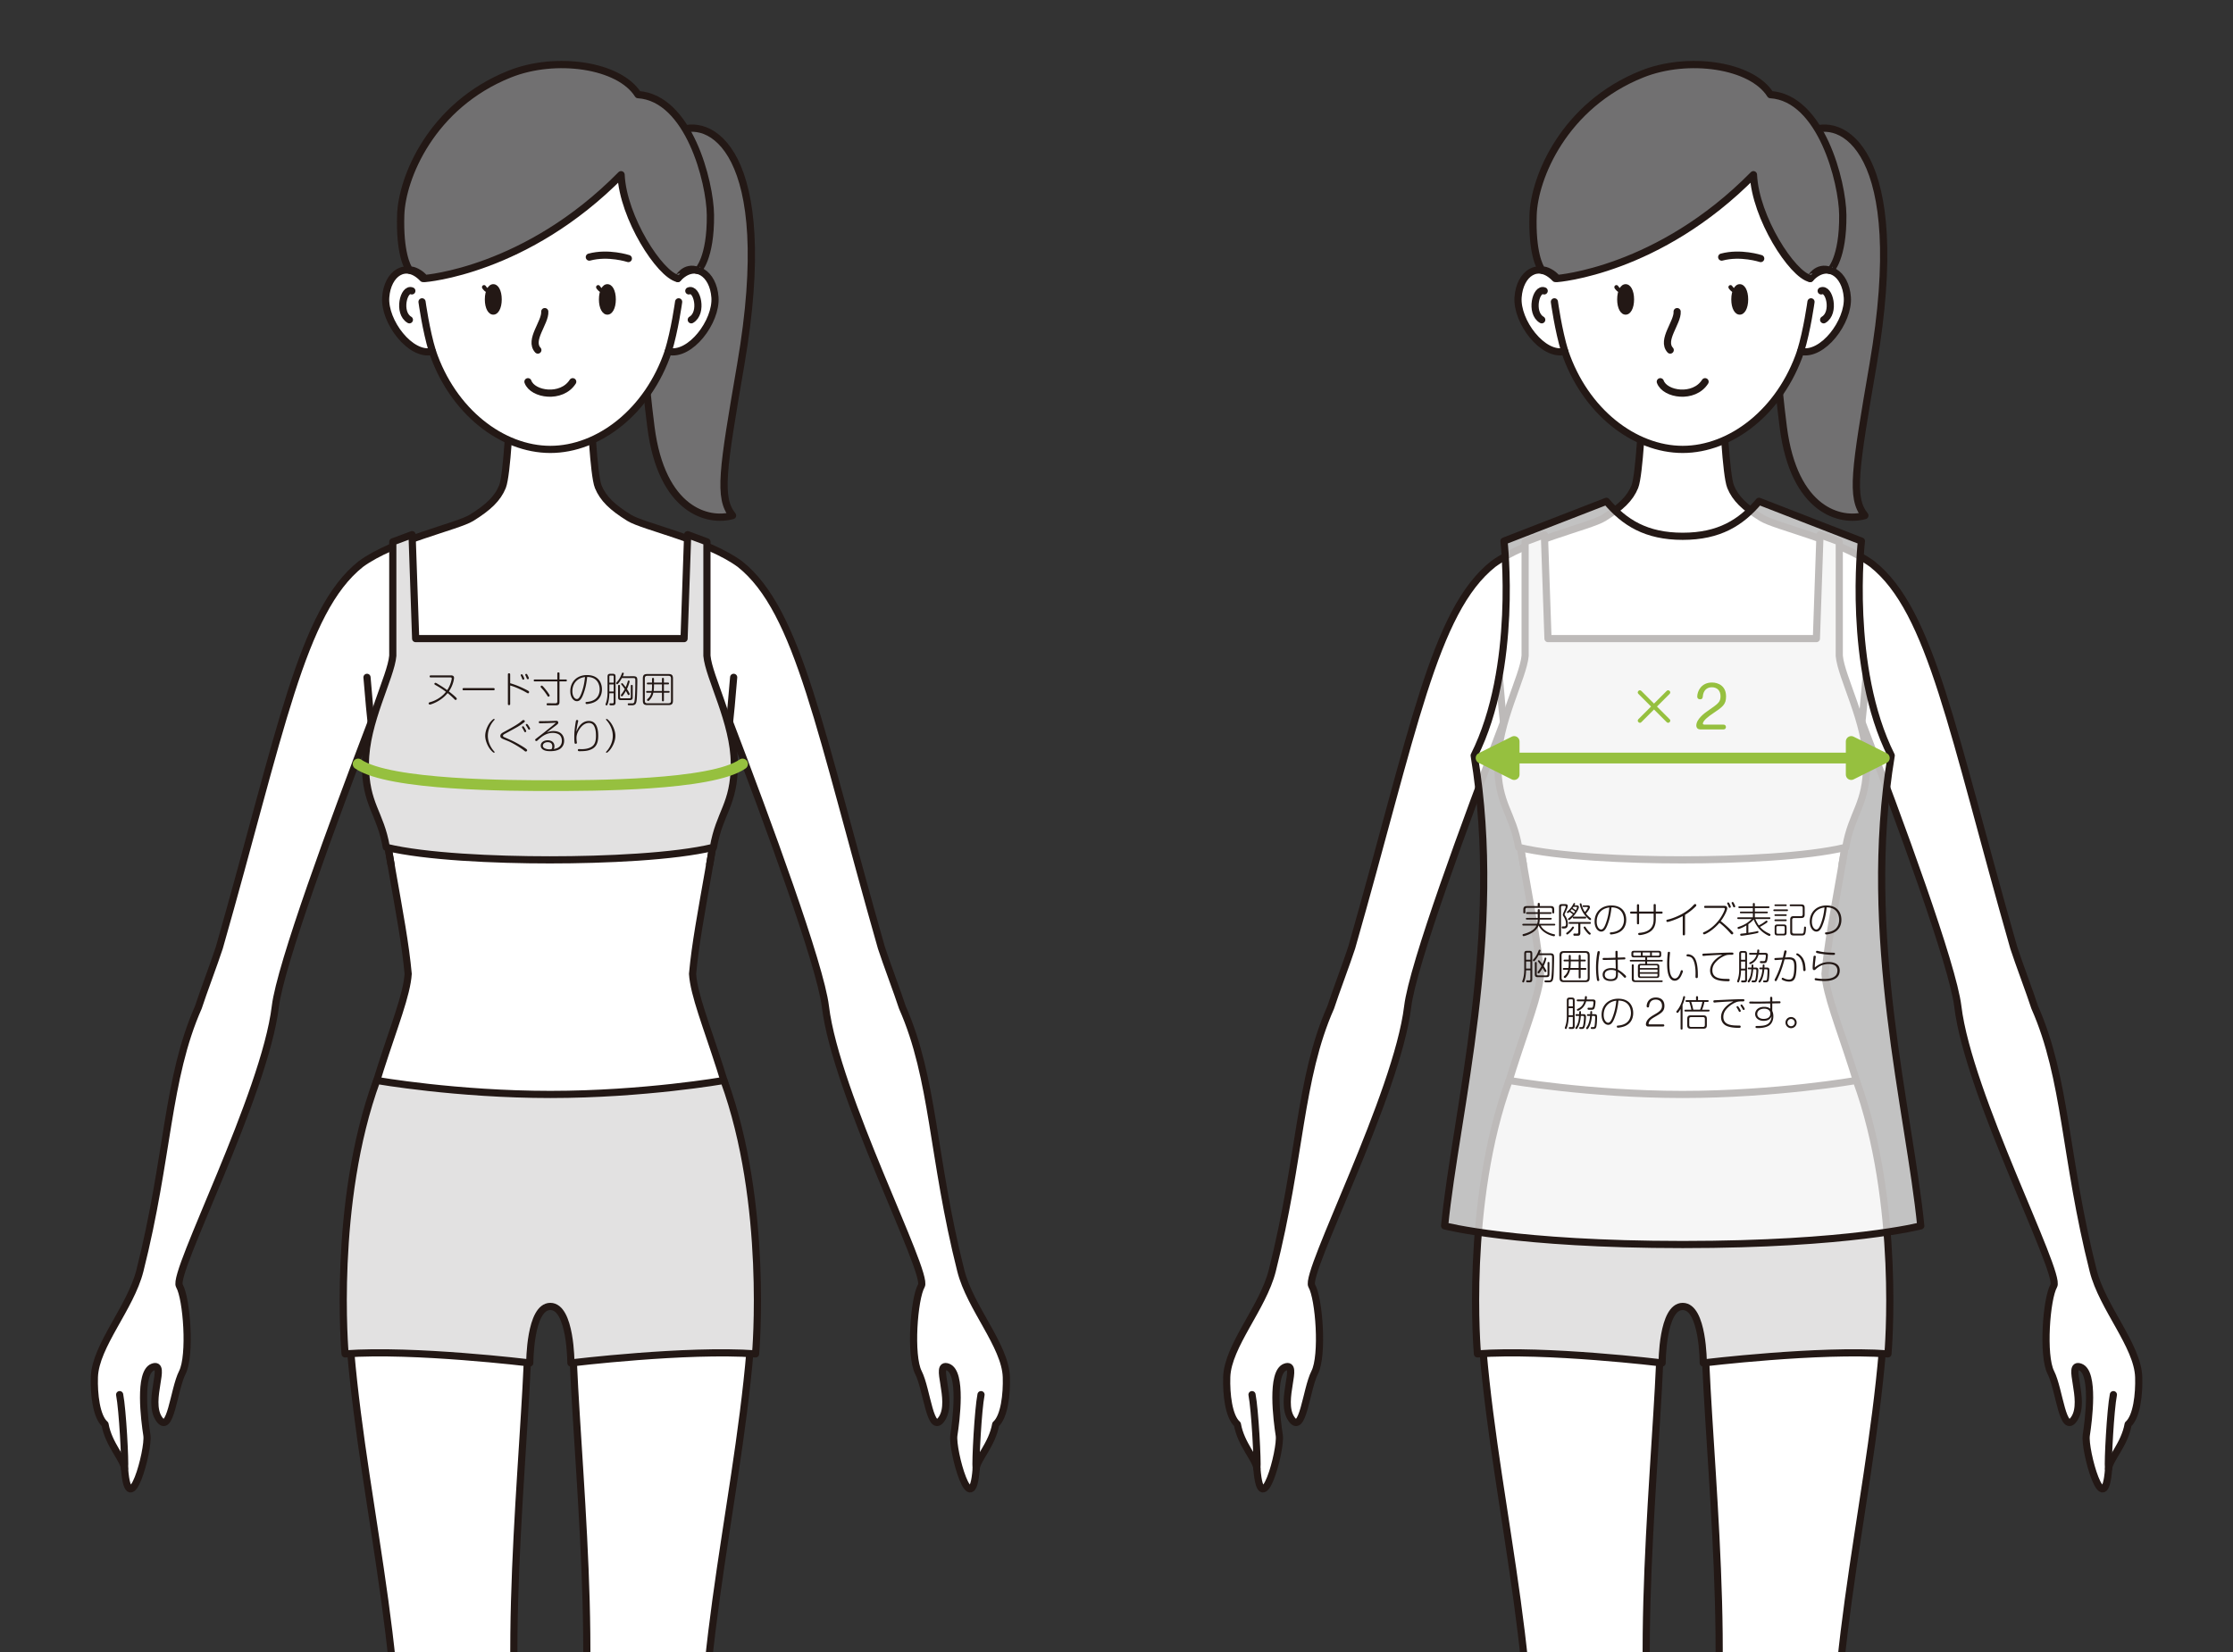 <svg xmlns="http://www.w3.org/2000/svg" xmlns:xlink="http://www.w3.org/1999/xlink" xml:space="preserve" id="レイヤー_1" x="0" y="0" style="enable-background:new 0 0 710.11 525.51" version="1.1" viewBox="0 0 710.11 525.51" width="100%" height="100%"><rect x="0" y="0" width="710.11" height="525.51" fill="#333333" stroke="none"/><style>.st1{stroke:#231815;stroke-width:2.281;stroke-linecap:round;stroke-linejoin:round;stroke-miterlimit:10}.st1,.st2{fill:#fff}.st3,.st4,.st5{fill:none;stroke:#231815;stroke-width:2.281;stroke-linecap:round;stroke-linejoin:round;stroke-miterlimit:10}.st4,.st5{fill:#e2e1e1}.st5{fill:#717071;stroke-width:2.312}.st6{fill:#231815}.st7{stroke:#231815;stroke-width:1.321;stroke-linecap:round;stroke-linejoin:round;stroke-miterlimit:10}.st7,.st9{fill:none}.st13,.st9{stroke:#96c03f;stroke-width:3.421;stroke-linecap:round;stroke-linejoin:round;stroke-miterlimit:10}.st13,.st14{fill:#96c03f}</style><defs><path id="SVGID_1_" d="M.01-1.09h350v526.6H.01z"/></defs><clipPath id="SVGID_00000049936974434532243870000007401055375715138495_"><use xlink:href="#SVGID_1_" style="overflow:visible"/></clipPath><g style="clip-path:url(#SVGID_00000049936974434532243870000007401055375715138495_)"><path d="M164.16 549.17c-3.45-49.62 6.24-118.97 3.23-138.14-2.69-17.07-22.45-37.88-22.45-37.88l-34.2 17.61c-3.09 51.48 12.96 104.69 15.58 158.41h37.84zM185.86 549.17c3.45-49.62-6.24-118.97-3.23-138.14 2.69-17.07 22.45-37.88 22.45-37.88l34.2 17.61c3.09 51.48-12.96 104.69-15.58 158.41h-37.84z" class="st1"/><path d="M320.02 438.03c-.32-9.97-11.51-22.05-14.48-33.84-9.15-36.24-8.51-60.98-18.58-83.75-1.38-4.32-5.3-14.7-6.68-19.02-19.62-68.73-26.17-107.05-45-122.01-10.53-7.71-30.65-11.87-35.2-14.7-5.44-3.37-8.29-6.15-9.82-9.86s-2.41-24.34-2.41-24.34h-25.67s-.89 20.64-2.41 24.34c-1.53 3.71-4.38 6.48-9.82 9.86-4.56 2.83-24.67 6.99-35.2 14.7-18.83 14.96-25.38 53.28-45 122.01-1.38 4.32-5.3 14.7-6.68 19.02-10.07 22.77-9.43 47.51-18.58 83.75-2.98 11.8-14.16 23.88-14.48 33.84-.17 5.41.61 12.59 3.39 15.02 1.13 6.46 5.98 11.16 6.21 14.13 1.34 17.6 7.82-6.04 7.1-10.65s-2.73-20.02 1.9-21.69c4.62-1.67-1.88 10.52 1.86 16.34 3.74 5.81 4.76-9.23 7.51-14.6 2.75-5.36 1.42-23.53-.94-27.6s27.16-60.84 30.52-88.84c1.57-13.1 18.43-58.85 30.46-90.37 4.01 39.23 10.05 61 11.78 80.01-.8 13.09-16.34 40.35-19.06 80.97l56.66 20.28h15.24l56.66-20.28c-2.72-40.62-18.26-67.88-19.06-80.97 1.73-19.01 7.77-40.78 11.78-80.01 12.04 31.51 28.89 77.26 30.46 90.37 3.36 28 32.88 84.77 30.52 88.84-2.36 4.07-3.69 22.24-.94 27.6 2.75 5.36 3.77 20.41 7.51 14.6 3.74-5.81-2.76-18 1.86-16.34 4.62 1.67 2.61 17.07 1.9 21.69s5.76 28.25 7.1 10.65c.23-2.97 5.08-7.67 6.21-14.13 2.77-2.43 3.55-9.62 3.38-15.02z" class="st2"/><path d="M320.02 438.03c-.32-9.97-11.51-22.05-14.48-33.84-9.15-36.24-8.51-60.98-18.58-83.75-1.38-4.32-5.3-14.7-6.68-19.02-19.62-68.73-26.17-107.05-45-122.01h0c-10.53-7.71-30.65-11.87-35.2-14.7-5.44-3.37-8.29-6.15-9.82-9.86s-2.41-24.34-2.41-24.34h-25.67s-.89 20.64-2.41 24.34c-1.53 3.71-4.38 6.48-9.82 9.86-4.56 2.83-24.67 6.99-35.2 14.7-18.83 14.96-25.38 53.28-45 122.01-1.38 4.32-5.3 14.7-6.68 19.02-10.07 22.77-9.43 47.51-18.58 83.75-2.98 11.8-14.16 23.88-14.48 33.84-.17 5.41.61 12.59 3.39 15.02 1.13 6.46 5.98 11.16 6.21 14.13 1.34 17.6 7.82-6.04 7.1-10.65s-2.73-20.02 1.9-21.69c4.62-1.67-1.88 10.52 1.86 16.34 3.74 5.81 4.76-9.23 7.51-14.6 2.75-5.36 1.42-23.53-.94-27.6s27.16-60.84 30.52-88.84c1.57-13.1 18.43-58.85 30.46-90.37 4.01 39.23 10.05 61 11.78 80.01-.8 13.09-16.34 40.35-19.06 80.97l56.66 20.28h15.24l56.66-20.28c-2.72-40.62-18.26-67.88-19.06-80.97 1.73-19.01 7.77-40.78 11.78-80.01 12.04 31.51 28.89 77.26 30.46 90.37 3.36 28 32.88 84.77 30.52 88.84-2.36 4.07-3.69 22.24-.94 27.6 2.75 5.36 3.77 20.41 7.51 14.6 3.74-5.81-2.76-18 1.86-16.34 4.62 1.67 2.61 17.07 1.9 21.69s5.76 28.25 7.1 10.65c.23-2.97 5.08-7.67 6.21-14.13 2.77-2.43 3.55-9.62 3.38-15.02z" class="st3"/><path d="M116.71 215.45c2.02 25.35 4.97 44.19 7.61 59.42M233.31 215.45c-2.02 25.35-4.97 44.19-7.61 59.42" class="st3"/><path d="M224.81 208.58v-36.23l-6.13-2.28-1.14 33.06h-85.36l-1.14-33.06-6.13 2.28v36.23c-.59 6.86-8.71 21.21-8.71 34.35s4.75 15.43 6.65 26.59c12.36 3 34.41 3.99 52.01 3.99s39.65-.99 52.01-3.99c1.9-11.16 6.65-13.46 6.65-26.59-.01-13.14-8.13-27.48-8.71-34.35zM230.21 343.68s-25.41 4.45-55.2 4.45-55.2-4.45-55.2-4.45c-14.32 39.13-10.07 86.98-10.07 86.98 21.86-1.6 58.73 2.88 58.73 2.88s0-17.98 6.54-17.98 6.54 17.98 6.54 17.98 36.87-4.47 58.73-2.88c0 0 4.25-47.85-10.07-86.98z" class="st4"/><path d="M38.05 443.62c.94 4.82 1.82 21.33 1.55 23.56M311.97 443.62c-.94 4.82-1.82 21.33-1.55 23.56" class="st1"/><path d="M215.04 42.02c10.28-5.58 32.32 5.29 20.52 73.98-5.76 33.55-7.17 42.34-2.61 47.98-7.69 2.2-22.53-1.5-25.94-28.07-4.01-31.2-7.2-85.63 8.03-93.89z" class="st5"/><path d="M227.36 94.54c-.55-7.54-6.38-11.7-11.81-5.96-.63-20.25-7.68-45.33-40.54-45.33s-39.9 25.07-40.54 45.33c-5.44-5.74-11.26-1.58-11.81 5.96-.56 7.72 7.88 18.91 14.85 17.22 6.44 19.17 22.21 31.19 37.5 31.19s31.06-12.02 37.5-31.19c6.97 1.69 15.41-9.5 14.85-17.22z" class="st1"/><path d="M130.97 92.53c-2.61-1.1-4.58 6.99-.78 9.19M219.05 92.53c2.61-1.1 4.58 6.99.78 9.19M137.51 111.76c-2.05-6.65-3.3-15.75-3.3-15.75M212.51 111.76c2.05-6.65 3.3-15.75 3.3-15.75M163.53 79.88c-4.8-1.58-13.32.77-13.32.77" class="st3"/><path d="M225.92 68.37c-.11-10.46-6.86-37.22-23.01-38.27-6.01-9.54-26.25-12.37-40.8-6.55-24.94 9.97-34.3 33.05-34.68 44.85s2.03 16.58 2.86 17.53c1.04-.21 3.59 1 4.77 2.66 0 0 32.27-2.34 62.44-33.01.62 13.65 12.37 31.8 18.06 33.01.07.02 2.09-4.19 6.41-2.54-.02-.01 4.09-3.8 3.95-17.68z" class="st5"/><path d="M182.13 121.42c-3.52 5.52-12.75 4.14-14.24 0M173.24 99.12c.24 3.42-5.13 9.05-2.2 12.23" class="st3"/><path d="M156.87 90.39c-1.58 0-2.69 2-2.69 4.85s1.1 4.85 2.69 4.85c1.58 0 2.69-2 2.69-4.85s-1.11-4.85-2.69-4.85zM193.15 90.39c-1.58 0-2.69 2-2.69 4.85s1.1 4.85 2.69 4.85c1.58 0 2.69-2 2.69-4.85s-1.1-4.85-2.69-4.85z" class="st6"/><path d="M190.22 91.34s.7 1.37 2.38 1.37M153.93 91.34s.7 1.37 2.38 1.37" class="st7"/><path d="M187.41 81.78c6.02-1.63 12.41.46 12.41.46" class="st3"/></g><defs><path id="SVGID_00000168819365290714730390000011098932470672480182_" d="M.01-1.09h350v526.6H.01z"/></defs><clipPath id="SVGID_00000144330966913382732640000017310794568778828438_"><use xlink:href="#SVGID_00000168819365290714730390000011098932470672480182_" style="overflow:visible"/></clipPath><g style="clip-path:url(#SVGID_00000144330966913382732640000017310794568778828438_)"><path d="M136.98 215.48c-.09 0-.35 0-.35-.32 0-.33.26-.33.35-.33h6.43c.22 0 .98 0 .98.79 0 .4-.31 2.43-1.64 4.31 1.27 1 1.79 1.46 2.22 1.88.22.22.29.34.29.47 0 .18-.15.36-.36.36-.17 0-.29-.11-.47-.31-.47-.49-1.24-1.2-2.09-1.87-2.06 2.6-5.29 3.65-5.63 3.65a.39.39 0 0 1-.4-.38c0-.19.14-.3.52-.4 1.31-.35 2.99-1.2 4.24-2.44.34-.34.6-.66.75-.83-1.39-1.05-2.46-1.66-3.39-2.19-.22-.11-.29-.22-.29-.35 0-.16.13-.32.33-.32.14 0 .3.09.54.23 1.37.83 2.13 1.29 3.2 2.09 1.15-1.69 1.44-3.47 1.44-3.66 0-.38-.18-.38-.52-.38h-6.15zM147.49 219.57c-.13 0-.4 0-.4-.35 0-.34.27-.35.4-.35h9.42c.11 0 .4 0 .4.35s-.27.35-.4.35h-9.42zM162.24 223.93c0 .11 0 .36-.37.36-.36 0-.36-.24-.36-.36v-9.4c0-.09 0-.36.35-.36.36 0 .38.24.38.36v2.79c1.83.54 3.61 1.28 5.31 2.18.59.32.71.4.71.62 0 .18-.12.41-.34.41-.12 0-.16-.03-.81-.4-1.14-.66-2.64-1.29-2.92-1.41-.93-.38-1.49-.55-1.95-.67v5.88zm3.42-8.93c-.04-.1-.07-.16-.07-.23 0-.27.27-.29.33-.29.16 0 .23.09.41.43.16.32.39.76.39.99 0 .22-.21.3-.34.3-.16 0-.23-.08-.27-.17-.04-.09-.19-.51-.23-.59-.09-.2-.14-.28-.22-.44zm1.41-.23a.401.401 0 0 1-.03-.15c0-.17.17-.27.33-.27.17 0 .23.08.4.41.16.3.42.82.42.98 0 .18-.18.3-.33.3-.06 0-.22-.01-.3-.16-.03-.06-.21-.49-.24-.58-.04-.08-.22-.45-.25-.53zM170.06 216.75c-.09 0-.33 0-.33-.31s.24-.31.33-.31h7.17v-1.92c0-.09 0-.33.33-.33.28 0 .36.11.36.33v1.92h2.01c.1 0 .33 0 .33.31s-.23.31-.33.31h-2.01v6.46c0 .91-.34 1.15-1.13 1.15h-2.55c-.16 0-.41 0-.41-.36 0-.3.21-.3.4-.3.37 0 1.96.01 2.29.01.31 0 .71 0 .71-.59v-6.37h-7.17zm4.74 4.5c0 .23-.31.36-.41.36-.14 0-.17-.05-.48-.54-.71-1.09-1.08-1.53-1.85-2.37-.14-.15-.14-.22-.14-.26 0-.19.24-.4.44-.34.33.08 2.44 2.75 2.44 3.15zM185.4 221.07c-.48 1.19-1.01 1.97-1.94 1.97-1.07 0-2.1-1.2-2.1-3.18 0-3.05 2.17-5.13 5.3-5.13 3.65 0 4.76 2.46 4.76 4.55 0 1.72-.73 3.46-2.83 4.24-.88.33-1.87.43-2 .43-.16 0-.38-.06-.38-.39 0-.25.11-.26.55-.3.75-.07 1.48-.26 2.13-.62 1.47-.82 1.81-2.34 1.81-3.35 0-1.19-.5-3.94-3.97-3.96-.23 2.08-.55 3.76-1.33 5.74zm-3.38-1.19c0 1.53.72 2.48 1.42 2.48.58 0 .99-.7 1.36-1.62.79-2.02 1.07-3.75 1.24-5.38-2.54.29-4.02 2.13-4.02 4.52zM193.78 220.52c-.04 2.38-.57 3.7-.74 3.83-.05.03-.1.03-.14.03-.17 0-.34-.13-.34-.33 0-.03 0-.08.06-.21.52-1.3.58-2.74.58-3.68v-4.92c0-.67.22-.92.92-.92h.71c.68 0 .92.24.92.92v8.17c0 .3-.02.72-.45.87-.18.06-.23.07-1.06.07-.15 0-.43 0-.43-.38 0-.26.21-.26.27-.26s.6.03.64.03c.31 0 .43-.15.43-.43v-2.79h-1.37zm0-3.38h1.38v-1.94c0-.21-.09-.31-.31-.31h-.75c-.21 0-.32.09-.32.31v1.94zm1.38.56h-1.38v2.26h1.38v-2.26zm6.22-2.6c1.3 0 1.3.52 1.3 1.73 0 .21-.06 3.72-.15 5.15-.1 1.46-.26 2.1-.98 2.29-.25.07-.31.07-1.49.07-.18 0-.43 0-.43-.34 0-.28.18-.28.58-.27.33 0 .89.01 1 0 .47-.06.56-.33.68-1.73.1-1.2.15-2.55.15-5.41 0-.74 0-.91-.64-.91h-3.64c-.17.32-.49.9-.99 1.52-.31.36-.39.44-.52.44-.17 0-.32-.18-.32-.35 0-.1.07-.17.15-.25.8-.81 1.3-1.8 1.69-2.84.04-.1.1-.24.27-.24.04 0 .33.01.33.27 0 .15-.24.7-.32.88l3.33-.01zm-4.24 6.59c0 .3.14.44.43.44h2.61c.31 0 .42-.16.42-.44v-3.51c0-.14.02-.32.3-.32s.3.17.3.32v3.59c0 .67-.22.92-.92.92h-2.8c-.68 0-.92-.24-.92-.92v-3.59c0-.08 0-.32.3-.32s.3.23.3.32v3.51h-.02zm3.11-.92c0 .19-.21.32-.34.32-.18 0-.25-.14-.3-.23-.17-.36-.41-.79-.58-1.08-.24.43-.56.97-1.01 1.55-.09.11-.16.16-.27.16-.15 0-.32-.15-.32-.3 0-.09.03-.16.11-.26.42-.55.81-1.13 1.13-1.74-.33-.49-.63-.91-1-1.35-.08-.1-.14-.17-.14-.27 0-.16.14-.26.29-.26.06 0 .13.02.24.14.27.3.58.7.9 1.14.3-.64.55-1.37.67-1.85.03-.13.07-.27.29-.27.14 0 .3.09.3.27 0 .16-.3 1.3-.85 2.43.18.27.88 1.37.88 1.6zM214.01 222.83c0 1.07-.35 1.44-1.44 1.44h-6.7c-1.07 0-1.44-.35-1.44-1.44v-6.98c0-1.07.34-1.45 1.44-1.45h6.7c1.07 0 1.44.35 1.44 1.45v6.98zm-.63-7.06c0-.51-.22-.8-.8-.8h-6.73c-.58 0-.79.28-.79.8v7.14c0 .51.22.8.79.8h6.73c.58 0 .8-.28.8-.8v-7.14zm-7.57 4.58c-.09 0-.33 0-.33-.27 0-.29.23-.29.33-.29h1.45c.08-.63.09-1.29.09-1.37v-.73h-1.32c-.09 0-.33 0-.33-.27 0-.29.23-.29.33-.29h1.32v-1.17c0-.09 0-.33.31-.33s.31.23.31.33v1.17h2.54v-1.19c0-.11 0-.32.3-.32s.32.19.32.32v1.19h1.3c.1 0 .32.01.32.27 0 .25-.16.29-.32.29h-1.3v2.1h1.49c.08 0 .33 0 .33.27 0 .29-.24.29-.33.29h-1.49v2.41c0 .14-.02.33-.31.33s-.31-.17-.31-.33v-2.41h-2.74c-.1.46-.32 1.31-1.05 2.15-.15.16-.42.48-.58.48-.17 0-.38-.17-.38-.35 0-.13.06-.19.17-.29a3.56 3.56 0 0 0 1.22-1.99h-1.34zm2.16-1.95c0 .14-.03.89-.1 1.39h2.64v-2.1h-2.54v.71zM156.11 229.47c.23-.25.74-.8.99-.8.09 0 .19.06.19.18 0 .09-.02.11-.22.33-.48.52-1.93 2.37-1.93 4.87s1.45 4.34 1.93 4.87c.19.22.22.24.22.33 0 .14-.13.18-.18.18-.26 0-.74-.52-.97-.78-.89-.96-1.84-2.91-1.84-4.6 0-1.92 1.14-3.88 1.81-4.58zM160.11 235.13c-.85-.36-1-.6-1-1.04 0-.64.56-.95 1.23-1.31 3.09-1.69 4.51-2.51 5.6-3.47.21-.18.31-.27.5-.27.24 0 .46.16.46.38 0 .15-.07.25-.44.52-1.38 1.04-1.81 1.25-5.69 3.36-.67.36-.82.5-.82.74 0 .27.23.38.55.51 2.6 1.15 3.26 1.44 5.4 2.72.44.26 1.29.8 1.57 1.08.05.05.17.17.17.31 0 .17-.21.4-.43.4-.17 0-.31-.1-.55-.31-1.05-.87-3.59-2.39-5-2.99l-1.55-.63zm5.95-3.65a.265.265 0 0 1-.06-.17c0-.22.19-.3.31-.3.14 0 .22.06.43.4.17.27.6.96.6 1.2 0 .19-.21.28-.34.28-.16 0-.22-.09-.27-.19-.12-.25-.19-.4-.32-.63-.05-.09-.3-.5-.35-.59zm1.26-.66a.472.472 0 0 1-.11-.27c0-.18.16-.27.3-.27.19 0 .39.27.56.54.16.24.51.8.51 1 0 .18-.17.28-.32.28-.13 0-.18-.07-.22-.11-.03-.05-.32-.57-.39-.67-.11-.18-.15-.25-.33-.5zM175.59 230.92c.59-.48.92-.76 1.17-1.05-1.27.11-3.78.19-5.06.19-.12 0-.35-.01-.35-.33 0-.34.22-.34.44-.34.88 0 1.79-.01 2.2-.01.46-.01 2.75-.1 2.9-.1.57 0 .64.4.64.57 0 .3-.1.41-.74.91-.38.29-2.04 1.53-2.37 1.8-.18.15-.46.4-.54.46.54-.23 1.12-.48 2.13-.48 2.45 0 3.39 1.52 3.39 3.07 0 1.54-.88 2.37-1.48 2.71-.48.26-1.31.62-2.9.62-1.27 0-1.86-.22-2.27-.46-.26-.15-.79-.55-.79-1.3 0-1.17 1.19-1.71 2.21-1.71 1.21 0 2.14.63 2.14 1.89 0 .55-.12.74-.23.9 1.39-.17 2.6-.97 2.6-2.63 0-.55-.16-1.44-.84-1.94-.55-.39-1.34-.57-2.06-.57-2.22 0-3.74 1.38-4.75 2.31-.24.22-.33.29-.47.29-.19 0-.38-.18-.38-.36 0-.17.16-.3.31-.41.63-.49 2.05-1.57 2.93-2.28l2.17-1.75zm.04 6.49c0-1.14-.83-1.33-1.5-1.33-.73 0-1.5.39-1.5 1.14 0 .81 1.2 1.14 2.14 1.14.19 0 .34-.02.6-.06.15-.21.26-.37.26-.89zM187.25 229.33c2.83 0 2.99 3.35 2.99 4.72 0 2.7-.92 3.92-2.8 4.54-.66.22-1.39.36-3.13.36-.24 0-.55-.01-.55-.35 0-.28.18-.33.39-.33.1 0 .59.03.7.03 1.08 0 2.19-.14 3.13-.67 1.01-.57 1.54-1.52 1.54-3.58 0-1.61-.24-2.43-.59-3.1-.1-.19-.54-.99-1.62-.99-1.52 0-2.53 1.23-3.03 1.98-.85 1.29-.95 2.2-.95 2.87 0 .31.03.67.06.96.01.08.07.41.07.48 0 .25-.19.33-.4.33-.32 0-.34-.22-.36-.49-.07-.66-.07-1.01-.07-1.69 0-1.68.21-3.31.48-4.87.06-.32.09-.51.41-.51.35 0 .35.22.35.31 0 .06-.01.1-.06.32-.23.94-.44 2.2-.54 3.15.32-.81 1.41-3.47 3.98-3.47zM193.89 238.64c-.23.24-.73.8-.98.8-.09 0-.19-.06-.19-.18 0-.09.02-.11.22-.33.48-.52 1.93-2.37 1.93-4.87s-1.45-4.34-1.93-4.87c-.19-.22-.22-.24-.22-.33 0-.14.12-.18.18-.18.26 0 .74.52.97.78.89.96 1.83 2.91 1.83 4.6.01 1.92-1.16 3.87-1.81 4.58z" class="st6"/><path d="M236.14 243.02c-9.82 6.88-48.2 6.88-61.13 6.88-11.75 0-51.2 0-61.13-6.88" class="st9"/></g><defs><path id="SVGID_00000142875624562544991420000015164127132790596486_" d="M346.57-1.09h377.07v526.6H346.57z"/></defs><clipPath id="SVGID_00000106106773890442173050000011158188017566103938_"><use xlink:href="#SVGID_00000142875624562544991420000015164127132790596486_" style="overflow:visible"/></clipPath><g style="clip-path:url(#SVGID_00000106106773890442173050000011158188017566103938_)"><path d="M524.26 549.17c-3.45-49.62 6.24-118.97 3.23-138.14-2.69-17.07-22.45-37.88-22.45-37.88l-34.2 17.61c-3.09 51.48 12.96 104.69 15.58 158.41h37.84zM545.96 549.17c3.45-49.62-6.24-118.97-3.23-138.14 2.69-17.07 22.45-37.88 22.45-37.88l34.2 17.61c3.09 51.48-12.96 104.69-15.58 158.41h-37.84z" class="st1"/><path d="M680.12 438.03c-.32-9.97-11.51-22.05-14.48-33.84-9.15-36.24-8.51-60.98-18.58-83.75-1.38-4.32-5.3-14.7-6.68-19.02-19.62-68.73-26.17-107.05-45-122.01-10.53-7.71-30.65-11.87-35.2-14.7-5.44-3.37-8.29-6.15-9.82-9.86s-2.41-24.34-2.41-24.34h-25.67s-.89 20.64-2.41 24.34c-1.53 3.71-4.38 6.48-9.82 9.86-4.56 2.83-24.67 6.99-35.2 14.7-18.83 14.96-25.38 53.28-45 122.01-1.38 4.32-5.3 14.7-6.68 19.02-10.07 22.77-9.43 47.51-18.58 83.75-2.98 11.8-14.16 23.88-14.48 33.84-.17 5.41.61 12.59 3.39 15.02 1.13 6.46 5.98 11.16 6.21 14.13 1.34 17.6 7.82-6.04 7.1-10.65s-2.73-20.02 1.9-21.69-1.88 10.52 1.86 16.34c3.74 5.81 4.76-9.23 7.51-14.6 2.75-5.36 1.42-23.53-.94-27.6s27.16-60.84 30.52-88.84c1.57-13.1 18.43-58.85 30.46-90.37 4.01 39.23 10.05 61 11.78 80.01-.8 13.09-16.34 40.35-19.06 80.97l56.66 20.28h15.26l56.66-20.28c-2.72-40.62-18.26-67.88-19.06-80.97 1.73-19.01 7.77-40.78 11.78-80.01 12.04 31.51 28.89 77.26 30.46 90.37 3.36 28 32.88 84.77 30.52 88.84s-3.69 22.24-.94 27.6c2.75 5.36 3.77 20.41 7.51 14.6s-2.76-18 1.86-16.34 2.61 17.07 1.9 21.69c-.72 4.61 5.76 28.25 7.1 10.65.23-2.97 5.08-7.67 6.21-14.13 2.75-2.43 3.53-9.62 3.36-15.02z" class="st2"/><path d="M680.12 438.03c-.32-9.97-11.51-22.05-14.48-33.84-9.15-36.24-8.51-60.98-18.58-83.75-1.38-4.32-5.3-14.7-6.68-19.02-19.62-68.73-26.17-107.05-45-122.01-10.53-7.71-30.65-11.87-35.2-14.7-5.44-3.37-8.29-6.15-9.82-9.86s-2.41-24.34-2.41-24.34h-25.67s-.89 20.64-2.41 24.34c-1.53 3.71-4.38 6.48-9.82 9.86-4.56 2.83-24.67 6.99-35.2 14.7-18.83 14.96-25.38 53.28-45 122.01-1.38 4.32-5.3 14.7-6.68 19.02-10.07 22.77-9.43 47.51-18.58 83.75-2.98 11.8-14.16 23.88-14.48 33.84-.17 5.41.61 12.59 3.39 15.02 1.13 6.46 5.98 11.16 6.21 14.13 1.34 17.6 7.82-6.04 7.1-10.65s-2.73-20.02 1.9-21.69-1.88 10.52 1.86 16.34c3.74 5.81 4.76-9.23 7.51-14.6 2.75-5.36 1.42-23.53-.94-27.6s27.16-60.84 30.52-88.84c1.57-13.1 18.43-58.85 30.46-90.37 4.01 39.23 10.05 61 11.78 80.01-.8 13.09-16.34 40.35-19.06 80.97l56.66 20.28h15.26l56.66-20.28c-2.72-40.62-18.26-67.88-19.06-80.97 1.73-19.01 7.77-40.78 11.78-80.01 12.04 31.51 28.89 77.26 30.46 90.37 3.36 28 32.88 84.77 30.52 88.84s-3.69 22.24-.94 27.6c2.75 5.36 3.77 20.41 7.51 14.6s-2.76-18 1.86-16.34 2.61 17.07 1.9 21.69c-.72 4.61 5.76 28.25 7.1 10.65.23-2.97 5.08-7.67 6.21-14.13 2.75-2.43 3.53-9.62 3.36-15.02z" class="st3"/><path d="M476.81 215.45c2.02 25.35 4.97 44.19 7.61 59.42M593.41 215.45c-2.02 25.35-4.97 44.19-7.61 59.42" class="st3"/><path d="M584.9 208.58v-36.23l-6.13-2.28-1.14 33.06h-85.36l-1.14-33.06-6.13 2.28v36.23c-.59 6.86-8.71 21.21-8.71 34.35s4.75 15.43 6.65 26.59c12.36 3 34.41 3.99 52.01 3.99s39.65-.99 52.01-3.99c1.9-11.16 6.65-13.46 6.65-26.59 0-13.14-8.12-27.48-8.71-34.35zM590.31 343.68s-25.41 4.45-55.2 4.45c-29.79 0-55.2-4.45-55.2-4.45-14.32 39.13-10.07 86.98-10.07 86.98 21.86-1.6 58.73 2.88 58.73 2.88s0-17.98 6.54-17.98 6.54 17.98 6.54 17.98 36.87-4.47 58.73-2.88c0 0 4.25-47.85-10.07-86.98z" class="st4"/><path d="M398.15 443.62c.94 4.82 1.82 21.33 1.55 23.56M672.07 443.62c-.94 4.82-1.82 21.33-1.55 23.56" class="st1"/><path d="M575.13 42.02c10.28-5.58 32.32 5.29 20.52 73.98-5.76 33.55-7.17 42.34-2.61 47.98-7.69 2.2-22.53-1.5-25.94-28.07-4-31.2-7.19-85.63 8.03-93.89z" class="st5"/><path d="M587.46 94.54c-.55-7.54-6.38-11.7-11.81-5.96-.63-20.25-7.68-45.33-40.54-45.33s-39.9 25.07-40.54 45.33c-5.44-5.74-11.26-1.58-11.81 5.96-.56 7.72 7.88 18.91 14.85 17.22 6.44 19.17 22.21 31.19 37.5 31.19s31.06-12.02 37.5-31.19c6.97 1.69 15.41-9.5 14.85-17.22z" class="st1"/><path d="M491.06 92.53c-2.61-1.1-4.58 6.99-.78 9.19M579.15 92.53c2.61-1.1 4.58 6.99.78 9.19M497.61 111.76c-2.05-6.65-3.3-15.75-3.3-15.75M572.61 111.76c2.05-6.65 3.3-15.75 3.3-15.75M523.63 79.88c-4.8-1.58-13.32.77-13.32.77" class="st3"/><path d="M586.02 68.37c-.11-10.46-6.86-37.22-23.01-38.27-6.01-9.54-26.25-12.37-40.8-6.55-24.94 9.97-34.3 33.05-34.68 44.85s2.03 16.58 2.86 17.53c1.04-.21 3.59 1 4.77 2.66 0 0 32.27-2.34 62.44-33.01.62 13.65 12.37 31.8 18.06 33.01.07.02 2.09-4.19 6.41-2.54-.02-.01 4.09-3.8 3.95-17.68z" class="st5"/><path d="M542.23 121.42c-3.52 5.52-12.75 4.14-14.24 0M533.34 99.12c.24 3.42-5.13 9.05-2.2 12.23" class="st3"/><path d="M516.96 90.39c-1.58 0-2.69 2-2.69 4.85s1.1 4.85 2.69 4.85c1.58 0 2.69-2 2.69-4.85s-1.1-4.85-2.69-4.85zM553.25 90.39c-1.58 0-2.69 2-2.69 4.85s1.1 4.85 2.69 4.85c1.58 0 2.69-2 2.69-4.85s-1.1-4.85-2.69-4.85z" class="st6"/><path d="M550.31 91.34s.7 1.37 2.38 1.37M514.03 91.34s.7 1.37 2.38 1.37" class="st7"/><path d="M547.51 81.78c6.02-1.63 12.41.46 12.41.46" class="st3"/></g><defs><path id="SVGID_00000160876842978708078080000009135609025936278199_" d="M346.57-1.09h377.07v526.6H346.57z"/></defs><clipPath id="SVGID_00000095305576694716007830000006675306881119707296_"><use xlink:href="#SVGID_00000160876842978708078080000009135609025936278199_" style="overflow:visible"/></clipPath><g style="clip-path:url(#SVGID_00000095305576694716007830000006675306881119707296_)"><path d="M601.42 240.31c-14.05-28.05-9.48-68.2-9.48-68.2l-32.57-12.65c-5.74 6.77-12.65 11.13-24.26 11.13s-18.51-4.36-24.26-11.13l-32.57 12.65s4.57 40.15-9.48 68.2c9.45 57-5.84 113.56-9.4 149.62 0 0 22.6 5.94 75.71 5.94s75.71-5.94 75.71-5.94c-3.56-36.05-18.86-92.62-9.4-149.62z" style="fill:#fff;fill-opacity:.7;stroke:#231815;stroke-width:2.281;stroke-linecap:round;stroke-linejoin:round;stroke-miterlimit:10"/><path d="M476.25 241.12h117.72" class="st9"/><path d="M588.7 235.86v10.52l10.53-5.26zM481.51 235.86v10.52l-10.52-5.26z" class="st13"/><path d="M530.93 228.74c.09.09.24.27.24.47 0 .38-.37.71-.71.71-.16 0-.38-.15-.47-.24l-4-4-4 4c-.05.06-.27.24-.47.24-.4 0-.71-.38-.71-.71 0-.16.16-.4.24-.47l4-4-4-4c-.05-.05-.24-.27-.24-.47 0-.4.38-.71.71-.71.16 0 .38.15.47.24l4 4 4-4c.05-.05.26-.24.47-.24.38 0 .71.37.71.71 0 .16-.15.38-.24.47l-4 4 4 4zM540.64 232c-.95 0-1.2-.77-1.2-1.22 0-2.14 2.92-4.16 3.63-4.65 3.32-2.3 4.07-2.79 4.07-4.69 0-1.83-1.17-2.83-2.76-2.83-1.66 0-2.72 1.09-2.87 2.92-.04.35-.09.91-.88.91-.15 0-.89-.04-.89-.89 0-1.62 1.22-4.45 4.69-4.45 1.95 0 4.47 1.06 4.47 4.42 0 2.59-1.02 3.29-4.36 5.55-.66.44-3.01 2.03-3.01 3.12 0 .27.35.31.53.31h6c.69 0 .8.55.8.75 0 .11-.04.77-.8.77h-7.42V232z" class="st14"/></g><path d="M360.11-1.09h350v526.6h-350z" style="fill:none"/><path d="M494.25 293.85c.08 0 .33 0 .33.27s-.25.27-.33.27h-4.3c.76 1.52 2.64 2.47 4.26 2.78.11.01.29.05.29.26 0 .08-.05.38-.32.38-.26 0-3.64-.73-4.87-3.42h-.02c-.25.59-.72 1.53-2.27 2.42-1.22.7-2.39.96-2.51.96-.22 0-.33-.24-.33-.38 0-.21.19-.26.3-.28 1.12-.29 2.14-.73 2.84-1.22.72-.51 1.06-1 1.29-1.49h-4.17c-.08 0-.33 0-.33-.27s.25-.27.33-.27h4.38c.1-.33.16-.65.18-1.36h-3.44c-.09 0-.32-.02-.32-.26 0-.27.25-.27.32-.27h3.45v-1.27h-3.4c-.06 0-.32 0-.32-.27s.26-.27.32-.27h3.4v-.64c0-.13.01-.33.32-.33.3 0 .33.17.33.33v.64h3.43c.06 0 .33 0 .33.27s-.27.27-.33.27h-3.43v1.27h3.48c.08 0 .33.02.33.27 0 .23-.22.26-.33.26h-3.49c-.01.36-.04.83-.18 1.36h4.78v-.01zm-1.14-5.64c.83 0 1.14.27 1.14 1.15v.85c0 .09 0 .33-.31.33-.26 0-.34-.11-.34-.33v-.84c0-.41-.18-.6-.59-.6h-7.35c-.41 0-.59.21-.59.6v.84c0 .1 0 .33-.32.33-.31 0-.32-.21-.32-.33v-.85c0-.84.28-1.15 1.15-1.15h3.43v-.66c0-.11 0-.34.32-.34s.34.21.34.34v.66h3.44zM496.4 297.5c0 .09 0 .33-.3.33-.31 0-.31-.24-.31-.33v-8.98c0-.67.23-.93.93-.93h.95c.31 0 .89 0 .89.59 0 .46-.43 1.38-.67 1.89-.3.64-.34.72-.34.82 0 .11.02.15.25.49.5.75.79 1.62.79 2.51 0 1.44-.74 1.45-1.49 1.45-.21 0-.46 0-.46-.34 0-.31.19-.31.32-.31.07 0 .4.01.47 0 .31-.03.57-.15.57-.82 0-.98-.39-1.77-.76-2.33-.16-.23-.25-.35-.25-.58 0-.22.09-.42.34-.97.14-.31.59-1.35.59-1.57 0-.08-.05-.26-.34-.26h-.74c-.31 0-.43.16-.43.43v8.91h-.01zm4.14-2.49c0 .4-1.78 2.25-2.15 2.25-.15 0-.33-.16-.33-.35 0-.12.02-.14.41-.43.8-.6 1.19-1.16 1.46-1.56.07-.1.15-.21.32-.18.18.02.29.15.29.27zm.75-7.03c.27 0 .8 0 .8.55 0 1.12-2.6 4.14-3.16 4.14-.13 0-.29-.13-.29-.3 0-.14.08-.19.17-.26a9.61 9.61 0 0 0 1.38-1.25c-.42-.35-.58-.46-1.09-.81-.19.19-.39.38-.54.38s-.27-.14-.27-.29c0-.08.05-.13.39-.44.7-.66 1.29-1.42 1.7-2.28.05-.08.09-.18.24-.18.14 0 .27.1.27.26 0 .13-.16.4-.21.49h.61v-.01zm-2.12 5.88c-.08 0-.33 0-.33-.29 0-.27.25-.27.33-.29h6.41c.08 0 .33.01.33.29 0 .29-.25.29-.33.29h-3.02v2.86c0 .42-.07.8-.56.9-.15.03-.98.03-1.21.03-.18 0-.44 0-.44-.39 0-.31.22-.31.32-.31.08 0 .78.03.81.03.28 0 .43-.11.43-.43v-2.7h-2.74v.01zm1.7-3.9c-.47-.41-.91-.7-1.03-.77-.09.1-.17.22-.43.51.4.25.79.51 1.08.79.11-.13.19-.24.38-.53zm-.48-1.51c-.17.25-.23.32-.29.4.39.24.71.46 1.01.72.06-.1.4-.71.4-.93 0-.18-.18-.18-.33-.18h-.79v-.01zm.09 3.71c-.09 0-.33 0-.33-.28 0-.29.24-.29.33-.29h3.62c.08 0 .32 0 .32.29 0 .28-.24.28-.32.28h-3.62zm4.29-4.18c.27 0 .84 0 .84.57 0 .49-.8 1.55-1.27 2.05.27.34.71.84 1.47 1.45.1.09.17.15.17.29 0 .19-.15.33-.31.33-.22 0-.93-.73-1.16-.97-1.82-1.96-2.14-4.07-2.14-4.11 0-.21.19-.26.29-.26.21 0 .24.15.27.26.22.9.56 1.76 1.07 2.53.5-.56.95-1.25.95-1.45 0-.17-.19-.17-.32-.17h-1.04c-.08 0-.31 0-.31-.26 0-.25.23-.25.31-.25l1.18-.01zm-.39 7.18c.43.65.84 1.13 1.33 1.56.09.08.15.15.15.25 0 .16-.14.35-.32.35-.43 0-1.93-1.97-1.93-2.3 0-.13.12-.26.29-.3.17-.03.21.03.48.44zM511.13 294.36c-.48 1.19-1.01 1.97-1.94 1.97-1.07 0-2.1-1.2-2.1-3.18 0-3.05 2.17-5.13 5.3-5.13 3.65 0 4.76 2.46 4.76 4.55 0 1.72-.73 3.46-2.83 4.24a7.8 7.8 0 0 1-1.99.43c-.16 0-.38-.06-.38-.39 0-.25.11-.26.55-.3.75-.07 1.48-.26 2.13-.62 1.47-.82 1.81-2.34 1.81-3.35 0-1.19-.5-3.94-3.97-3.96-.23 2.08-.55 3.77-1.34 5.74zm-3.37-1.18c0 1.53.72 2.48 1.42 2.48.58 0 .99-.7 1.36-1.62.79-2.02 1.07-3.75 1.24-5.38-2.54.29-4.02 2.12-4.02 4.52zM525.87 287.91c0-.1 0-.35.33-.35.34 0 .35.24.35.35v2.04h1.82c.09 0 .35 0 .35.33 0 .34-.26.34-.35.34h-1.82v1.71c0 2.46-.9 3.92-3.21 4.72-.52.18-1.44.39-1.95.39-.41 0-.43-.31-.43-.38 0-.27.23-.32.52-.34 4.34-.38 4.39-3.21 4.39-4.48v-1.62h-4.63v3.03c0 .1 0 .36-.34.36-.33 0-.34-.24-.34-.36v-3.03h-1.8c-.09 0-.37 0-.37-.33 0-.34.27-.34.37-.34h1.8v-1.97c0-.1 0-.36.34-.36.33 0 .34.24.34.36v1.97h4.63v-2.04zM535.83 297.17c0 .11 0 .36-.35.36-.36 0-.36-.25-.36-.36v-5.77c-1.95 1.06-4.47 1.86-4.84 1.86-.36 0-.36-.34-.36-.38 0-.29.17-.32.55-.4.89-.19 3.49-1.04 5.64-2.51 1.41-.96 1.95-1.55 2.52-2.15.11-.11.23-.25.4-.25.23 0 .41.15.41.35 0 .18-.09.3-.26.47-1.42 1.39-2.59 2.15-3.33 2.6v6.18h-.02zM542.3 288.8c-.1 0-.37 0-.37-.33s.26-.33.37-.33h6c.25 0 .97 0 .97.77 0 .68-.97 2.67-2.06 4.08 1.65 1.32 2.95 2.58 3.51 3.18.43.46.48.52.48.67 0 .18-.18.38-.41.38-.14 0-.24-.07-.39-.24-.91-1.01-1.92-2.14-3.6-3.45-2.04 2.42-4.5 3.68-4.88 3.68a.39.39 0 0 1-.35-.39c0-.16.11-.25.38-.35 2.15-.92 4.2-2.93 5.36-4.79.58-.91 1.2-2.2 1.2-2.61 0-.27-.26-.27-.47-.27h-5.74zm7.05-1.22c-.07-.11-.08-.17-.08-.24 0-.27.27-.29.33-.29.16 0 .23.09.41.43.16.32.39.76.39.99 0 .22-.21.3-.34.3-.16 0-.23-.08-.27-.17-.04-.09-.19-.51-.23-.59-.11-.21-.16-.33-.21-.43zm1.35-.24a.401.401 0 0 1-.03-.15c0-.17.17-.27.33-.27.17 0 .23.08.4.41.16.3.42.82.42.98 0 .18-.18.3-.33.3-.06 0-.22-.01-.3-.16-.03-.06-.21-.49-.24-.58-.04-.08-.22-.45-.25-.53zM558.21 292.34c.29.67.65 1.39 1.09 2.01.68-.33 1.2-.62 1.95-1.19.42-.32.42-.32.51-.32.15 0 .33.15.33.33 0 .19-.39.46-.62.6-.72.48-1.55.95-1.79 1.06.81.95 1.85 1.63 2.97 2.14.3.14.37.19.37.35 0 .18-.11.39-.32.39-.23 0-1.47-.59-2.63-1.64-1.19-1.07-1.93-2.39-2.38-3.59-.6.66-1.22 1.16-1.7 1.48v2.76c.8-.14 1.77-.29 2.39-.42.09-.02.5-.14.59-.14.14 0 .23.13.23.3 0 .24-.11.29-.75.43-1.07.26-4.11.76-4.71.76-.21 0-.34-.11-.34-.35 0-.27.21-.3.33-.31.67-.06 1.42-.16 1.63-.18v-2.44c-1.2.73-2.33 1.13-2.5 1.13-.15 0-.31-.17-.31-.36s.15-.25.25-.28c1.54-.5 2.85-1.13 4.24-2.52h-4.24c-.08 0-.32 0-.32-.29 0-.27.24-.27.33-.27h4.62v-1.28h-3.81c-.22 0-.31-.09-.31-.27 0-.24.19-.26.32-.26h3.79v-1.12h-4.27c-.09 0-.33 0-.33-.28 0-.27.24-.27.33-.27h4.27v-.74c0-.13.01-.32.32-.32s.31.22.31.32v.74h4.33c.08 0 .33 0 .33.28 0 .27-.25.27-.33.27h-4.33v1.12h3.82c.15 0 .32.05.32.26 0 .26-.25.27-.32.27h-3.82v1.28h4.61c.09 0 .32 0 .32.27 0 .29-.23.29-.32.29h-4.45zM568.27 289.26c.09 0 .32.01.32.27 0 .29-.23.29-.32.29h-4c-.1 0-.32-.01-.32-.27s.18-.28.32-.28h4v-.01zm-.4-1.58c.08 0 .32 0 .32.27s-.23.27-.32.27h-3.26c-.09 0-.32 0-.32-.27 0-.26.22-.27.32-.27h3.26zm-.01 3.15c.09 0 .33 0 .33.27 0 .26-.24.26-.33.26h-3.25c-.09 0-.32 0-.32-.26s.21-.27.32-.27h3.25zm0 1.62c.15 0 .32.02.32.27 0 .23-.11.29-.32.29h-3.25c-.08 0-.32 0-.32-.27s.21-.29.32-.29h3.25zm.29 4.18c0 .67-.23.92-.92.92h-1.96c-.7 0-.92-.24-.92-.92v-1.64c0-.67.22-.92.92-.92h1.96c.68 0 .92.24.92.92v1.64zm-.6-1.61c0-.29-.12-.43-.42-.43h-1.78c-.29 0-.43.14-.43.43v1.56c0 .28.14.43.43.43h1.78c.29 0 .42-.14.42-.43v-1.56zm2.97-3c-.42 0-.59.21-.59.59v3.77c0 .43.21.55.44.58.09.02 2.22.02 2.49.02.62 0 .74 0 .83-1.55.03-.58.03-.68.3-.68.33 0 .33.23.33.34 0 .49-.08 1.65-.33 2.06-.24.41-.71.41-1.11.41h-2.43c-.65 0-1.15-.11-1.15-1.11v-3.88c0-.84.29-1.15 1.15-1.15h2.23c.41 0 .59-.19.59-.59v-1.99c0-.4-.18-.59-.59-.59h-3.18c-.14 0-.36 0-.36-.28 0-.27.22-.29.32-.29h3.29c.84 0 1.15.27 1.15 1.15v2.04c0 .85-.29 1.14-1.15 1.14l-2.23.01zM579.56 294.36c-.48 1.19-1.01 1.97-1.94 1.97-1.07 0-2.1-1.2-2.1-3.18 0-3.05 2.17-5.13 5.3-5.13 3.65 0 4.76 2.46 4.76 4.55 0 1.72-.73 3.46-2.83 4.24a7.8 7.8 0 0 1-1.99.43c-.16 0-.38-.06-.38-.39 0-.25.11-.26.55-.3.75-.07 1.48-.26 2.13-.62 1.47-.82 1.81-2.34 1.81-3.35 0-1.19-.5-3.94-3.97-3.96-.23 2.08-.55 3.77-1.34 5.74zm-3.37-1.18c0 1.53.72 2.48 1.42 2.48.58 0 .99-.7 1.36-1.62.79-2.02 1.07-3.75 1.24-5.38-2.54.29-4.02 2.12-4.02 4.52zM485.3 308.64c-.04 2.38-.57 3.7-.74 3.83-.05.03-.1.03-.14.03-.17 0-.34-.13-.34-.33 0-.03 0-.08.06-.21.52-1.3.58-2.74.58-3.68v-4.92c0-.67.22-.92.92-.92h.71c.68 0 .92.24.92.92v8.17c0 .3-.02.72-.45.87-.18.06-.23.07-1.06.07-.15 0-.43 0-.43-.38 0-.26.21-.26.27-.26s.6.03.64.03c.31 0 .43-.15.43-.43v-2.79h-1.37zm0-3.37h1.38v-1.94c0-.21-.09-.31-.31-.31h-.75c-.21 0-.32.09-.32.31v1.94zm1.38.56h-1.38v2.26h1.38v-2.26zm6.23-2.6c1.3 0 1.3.52 1.3 1.73 0 .21-.06 3.72-.15 5.15-.1 1.46-.26 2.1-.98 2.29-.25.07-.31.07-1.49.07-.18 0-.43 0-.43-.34 0-.28.18-.28.58-.27.33 0 .89.01 1 0 .47-.06.56-.33.68-1.73.1-1.2.15-2.55.15-5.41 0-.74 0-.91-.64-.91h-3.64c-.17.32-.49.9-.99 1.52-.31.36-.39.44-.52.44-.17 0-.32-.18-.32-.35 0-.1.07-.17.15-.25.8-.81 1.3-1.8 1.69-2.84.04-.1.1-.24.27-.24.04 0 .33.01.33.27 0 .15-.24.7-.32.88h3.33v-.01zm-4.24 6.59c0 .3.14.44.43.44h2.61c.31 0 .42-.16.42-.44v-3.51c0-.14.02-.32.3-.32s.3.17.3.32v3.59c0 .67-.22.92-.92.92h-2.8c-.68 0-.92-.24-.92-.92v-3.59c0-.08 0-.32.3-.32s.3.23.3.32v3.51h-.02zm3.11-.93c0 .19-.21.32-.34.32-.18 0-.25-.14-.3-.23-.17-.36-.41-.79-.58-1.08-.24.43-.56.97-1.01 1.55-.09.11-.16.16-.27.16-.15 0-.32-.15-.32-.3 0-.09.03-.16.11-.26.42-.55.81-1.13 1.13-1.74-.33-.49-.63-.91-1-1.35-.08-.1-.14-.17-.14-.27 0-.16.14-.26.29-.26.06 0 .13.02.24.14.27.3.58.7.9 1.14.3-.64.55-1.37.67-1.85.03-.13.07-.27.29-.27.14 0 .3.09.3.27 0 .16-.3 1.3-.85 2.43.17.27.88 1.38.88 1.6zM505.53 310.96c0 1.07-.35 1.44-1.44 1.44h-6.7c-1.07 0-1.44-.35-1.44-1.44v-6.98c0-1.07.34-1.45 1.44-1.45h6.7c1.07 0 1.44.35 1.44 1.45v6.98zm-.62-7.07c0-.51-.22-.8-.8-.8h-6.73c-.58 0-.79.28-.79.8v7.15c0 .51.22.8.79.8h6.73c.58 0 .8-.28.8-.8v-7.15zm-7.57 4.58c-.09 0-.33 0-.33-.27 0-.29.23-.29.33-.29h1.45c.08-.63.09-1.29.09-1.37v-.73h-1.32c-.09 0-.33 0-.33-.27 0-.29.23-.29.33-.29h1.32v-1.17c0-.09 0-.33.31-.33s.31.23.31.33v1.17h2.54v-1.19c0-.11 0-.32.3-.32s.32.19.32.32v1.19h1.3c.1 0 .32.01.32.27 0 .25-.16.29-.32.29h-1.3v2.1h1.49c.08 0 .33 0 .33.27 0 .29-.24.29-.33.29h-1.49v2.41c0 .14-.02.33-.31.33s-.31-.17-.31-.33v-2.41h-2.74c-.1.46-.32 1.31-1.05 2.15-.15.16-.42.48-.58.48-.17 0-.38-.17-.38-.35 0-.13.06-.19.17-.29a3.56 3.56 0 0 0 1.22-1.99h-1.34zm2.15-1.95c0 .14-.03.89-.1 1.39h2.64v-2.1h-2.54v.71zM508.75 302.88c0 .1-.18 1.01-.22 1.21-.12.82-.3 2.28-.3 3.73 0 .13 0 2.14.24 3.31.03.19.1.5.1.58 0 .14-.03.34-.35.34-.21 0-.32-.1-.39-.47-.27-1.6-.29-3.41-.29-3.83 0-1.99.25-3.85.45-4.81.04-.19.08-.44.46-.4.17.02.3.11.3.34zm4.97-.08c0-.15.02-.36.34-.36.25 0 .35.13.35.35l.03 1.81c.33 0 2.09-.07 2.1-.07.08 0 .34 0 .34.32 0 .17-.08.3-.25.32-.07.01-1.97.07-2.18.08l.04 3.17c.79.41 1.48.97 2.13 1.56.19.17.49.44.49.64 0 .35-.29.4-.35.4-.15 0-.16-.01-.72-.59-.84-.88-1.29-1.14-1.53-1.28.01.3.01.41.01.6 0 .93-.04 2.31-2.29 2.31-.3 0-1.14-.02-1.78-.44-.62-.41-.8-1.05-.8-1.57 0-1.41 1.23-2.11 2.72-2.11.74 0 1.21.14 1.46.22l-.07-2.88c-1.21.03-2.45.07-3.66.07-.22 0-.46 0-.46-.32s.24-.32.45-.32c1.39 0 2.43-.03 3.65-.08l-.02-1.83zm-1.31 5.72c-.45 0-2.09.09-2.09 1.53 0 1.31 1.39 1.41 1.93 1.41 1.64 0 1.64-.98 1.64-1.89 0-.19 0-.33-.02-.75-.28-.12-.69-.3-1.46-.3zM523.8 305.33h4.66c.17 0 .31.07.31.26 0 .18-.12.26-.31.26h-4.66v.74h2.96c.68 0 .92.24.92.92v2.66c0 .68-.22.92-.92.92h-4.96c-.7 0-.93-.23-.93-.92v-2.66c0-.67.23-.92.93-.92h1.39v-.74h-4.59c-.07 0-.32-.01-.32-.26 0-.19.15-.26.32-.26h4.59v-.8h-3.59c-.72 0-.8-.38-.8-.79v-.51c0-.39.07-.79.8-.79h7.87c.72 0 .8.38.8.79v.51c0 .4-.06.79-.8.79h-3.67v.8zm-3.73 7.05c-.84 0-1.15-.29-1.15-1.15v-4.16c0-.09 0-.33.32-.33.31 0 .31.24.31.33v4.19c0 .41.18.6.59.6h8.31c.17 0 .3.07.3.24 0 .16-.08.27-.3.27h-8.38v.01zm1.74-9.42h-2.09c-.22 0-.32.1-.32.32v.41c0 .21.09.32.32.32h2.09v-1.05zm-.32 4.96h5.61v-.52c0-.19-.08-.32-.31-.32h-4.99c-.21 0-.31.1-.31.32v.52zm5.61.49h-5.61v.84h5.61v-.84zm-5.61 1.33v.57c0 .19.08.31.31.31h4.99c.21 0 .31-.09.31-.31v-.57h-5.61zm3.25-6.78h-2.35v1.05h2.35v-1.05zm.57 0v1.05h2.05c.21 0 .32-.1.32-.32v-.41c0-.21-.09-.32-.32-.32h-2.05zM531.08 303.08c0 .01-.06.66-.07.72-.11 1.17-.15 1.99-.15 2.64 0 1.29.11 2.13.15 2.45.03.24.31 2.35 1.63 2.35.84 0 1.39-1.01 1.71-1.94.02-.08.14-.44.17-.51.07-.14.15-.18.28-.18.1 0 .38.06.38.32 0 .23-.34 1.01-.57 1.47-.19.38-.8 1.55-2.03 1.55-2.31 0-2.42-3.89-2.42-5.44 0-1.47.18-3.35.22-3.51.06-.25.25-.25.39-.25.04 0 .31.01.31.33zm8.1 7.6c0-.3.02-.79.02-1.09 0-1.81-.3-4.06-1.21-4.91-.19-.17-.42-.35-1.12-.43-.34-.03-.55-.06-.55-.36 0-.06.02-.35.44-.35.1 0 1.53.03 2.29 1.4.87 1.56.88 4.29.88 5.3 0 .64 0 .88-.39.88-.36-.02-.36-.28-.36-.44zM542.59 303.98c-.14.01-.75.09-.88.09-.22 0-.34-.12-.34-.4 0-.31.19-.32.84-.35 3.39-.16 6.65-.32 8.23-.32.63 0 .8 0 .8.34 0 .26-.14.36-.44.36-1.16 0-1.56 0-2.29.3a8.07 8.07 0 0 0-2.63 1.77c-.74.75-1.33 1.63-1.33 2.86 0 2.75 2.94 2.75 5.04 2.75.15 0 .47.01.47.33 0 .41-.33.41-.54.41-1.41 0-3.37-.15-4.47-.92-.82-.59-1.23-1.5-1.23-2.48 0-1.83 1.2-3.13 2.1-3.86.66-.54 1.23-.84 1.82-1.15-1.38.01-3.68.17-5.15.27zM553.67 308.67c-.02.48-.07 1.94-.54 3.33-.13.36-.17.49-.37.49-.18 0-.33-.15-.33-.32 0-.07.01-.12.06-.25.43-1.2.58-2.15.58-3.5v-5c0-.67.23-.92.92-.92h.65c.68 0 .92.24.92.92v8.26c0 .34-.08.51-.24.64-.19.16-.39.16-1.21.16-.12 0-.42 0-.42-.34 0-.18.13-.27.31-.27.09 0 .54.02.63.02.32 0 .34-.19.34-.4v-2.82h-1.3zm0-3.38h1.31v-1.92c0-.19-.08-.31-.31-.31h-.68c-.22 0-.32.09-.32.31v1.92zm1.31.56h-1.31v2.26h1.31v-2.26zm1.17 2.47c-.09 0-.33 0-.33-.29 0-.27.24-.27.33-.27h.84c0-.11.04-.8.05-.84.06-.12.22-.14.26-.14.3 0 .3.16.26.98h.64c.62 0 .96.11.96.9 0 .64-.16 2.35-.42 3.15-.14.44-.33.66-1.01.66-.49 0-.71 0-.71-.33 0-.18.11-.27.27-.27.1 0 .5.01.59 0 .21-.02.31-.11.42-.72.18-.95.24-2.09.24-2.34 0-.35-.06-.49-.42-.49h-.59c-.05.6-.19 2.37-.89 3.6-.14.24-.33.57-.52.57-.15 0-.33-.11-.33-.31 0-.1.03-.16.1-.26.88-1.23.98-2.42 1.07-3.6h-.81zm.4-4.66c-.09 0-.33 0-.33-.29 0-.28.24-.28.33-.28h2.2c.02-.14.07-.76.1-.89.03-.14.17-.17.29-.17.22 0 .32.1.32.31 0 .03-.01.38-.08.75h1.9c.48 0 .92.09.92.72 0 .35-.1 1.37-.29 1.92-.14.4-.35.64-1.06.64-.32 0-.87 0-.95-.02-.1-.02-.24-.13-.24-.33 0-.31.23-.31.33-.31.07 0 .73.02.83.02.41 0 .49-.16.56-.41.08-.33.18-1.08.18-1.29 0-.33-.21-.36-.39-.36h-1.94c-.19.66-.62 1.87-1.9 2.67-.15.09-.59.34-.74.34-.23 0-.32-.22-.32-.33 0-.14.09-.19.21-.25.56-.26 1.65-.8 2.13-2.43h-2.06v-.01zm3.25 4.66c-.09 0-.32 0-.32-.29 0-.27.23-.27.32-.27h.73c0-.13.01-.68.04-.79.01-.09.09-.19.27-.19.28 0 .28.23.28.32 0 .02-.02.6-.02.66h.64c.71 0 .95.13.95.88 0 .83-.04 2.29-.23 3.08-.14.6-.46.75-.98.75-.46 0-.5 0-.57-.01-.22-.06-.23-.28-.23-.32 0-.09.06-.27.3-.27.1 0 .51.01.59 0 .28-.05.33-.23.39-.79.09-.82.13-1.95.13-2.25 0-.27 0-.51-.38-.51h-.65c-.14 1.78-.59 3-.98 3.65-.11.19-.33.57-.54.57-.15 0-.33-.15-.33-.33 0-.08.02-.13.1-.23.91-1.15 1.09-2.94 1.16-3.66h-.67zM567.4 302.66c.02-.14.07-.34.36-.34.03 0 .39 0 .39.3 0 .16-.41 1.69-.48 1.94.68-.02 1-.05 1.21-.05 1.86 0 2.42.84 2.42 2.92 0 1.33-.13 2.51-.33 3.23-.29.96-.74 1.58-2.05 1.58-.87 0-1.7-.34-2.02-.51-.25-.13-.31-.22-.31-.36 0-.25.19-.36.34-.36.09 0 .47.22.56.26.49.22 1.03.31 1.38.31.83 0 1.72-.16 1.72-4.09 0-2.09-.52-2.34-2.04-2.34-.31 0-.6.01-1.05.03-.46 1.66-.68 2.5-1.49 4.53-.31.75-.89 2.01-1.05 2.23a.29.29 0 0 1-.26.14c-.08 0-.35-.05-.35-.34 0-.11.02-.18.08-.29 1.04-1.97 1.79-4.07 2.38-6.22-.35.02-2.03.16-2.2.16-.08 0-.34 0-.34-.33 0-.17.08-.3.25-.32.19-.02 2.1-.11 2.45-.14.2-.84.25-1.12.43-1.94zm4.13.6c.3 0 1.24.65 1.79 1.54.31.5.59 1.25.7 1.96.11.75.17 1.5.17 1.66 0 .15 0 .47-.4.47-.34 0-.35-.29-.37-.59-.02-.73-.09-3.23-1.85-4.37-.28-.18-.35-.24-.35-.38 0-.09.04-.18.11-.24.04-.01.11-.05.2-.05zM581.59 306.02c1.31 0 3.46.41 3.46 2.67 0 1.23-.54 2.18-1.69 2.76-.62.31-1.46.6-3.25.6-1.26 0-2.63-.19-2.85-.27-.17-.07-.18-.25-.18-.32s0-.31.32-.31c.08 0 .14 0 .43.06.87.15 1.79.18 2.21.18 1.42 0 2.93-.19 3.76-1.13.36-.41.51-1.04.51-1.61a1.9 1.9 0 0 0-.55-1.35c-.47-.48-1.37-.67-2.18-.67-2.19 0-3.47 1.04-4.22 1.73-.19.18-.33.22-.46.22-.43 0-.46-.42-.46-.76 0-.9.14-2.18.25-3.26.05-.4.06-.55.39-.55.25 0 .36.11.36.3 0 .1-.06.38-.07.49-.17 1.44-.26 2.05-.26 2.93.92-.73 2.39-1.71 4.48-1.71zm1.5-2.28c-.89 0-2.55-.14-3.45-.26-.83-.11-1.54-.26-1.73-.31-.26-.06-.41-.17-.41-.38 0-.02 0-.35.34-.35.07 0 .11 0 .37.07 1.71.43 2.94.47 4.81.54.24.01.6.02.52.42-.07.27-.33.27-.45.27zM498.86 323.49c-.02.48-.07 1.94-.54 3.33-.13.36-.17.49-.37.49-.18 0-.33-.15-.33-.32 0-.07.01-.12.06-.25.43-1.2.58-2.15.58-3.5v-5c0-.67.23-.92.92-.92h.65c.68 0 .92.24.92.92v8.26c0 .34-.08.51-.24.64-.19.16-.39.16-1.21.16-.12 0-.42 0-.42-.34 0-.18.13-.27.31-.27.09 0 .54.02.63.02.32 0 .34-.19.34-.4v-2.82h-1.3zm0-3.37h1.31v-1.92c0-.19-.08-.31-.31-.31h-.68c-.22 0-.32.09-.32.31v1.92zm1.31.56h-1.31v2.26h1.31v-2.26zm1.17 2.47c-.09 0-.33 0-.33-.29 0-.27.24-.27.33-.27h.84c0-.11.04-.8.05-.84.06-.12.22-.14.26-.14.3 0 .3.16.26.98h.64c.62 0 .96.11.96.9 0 .64-.16 2.35-.42 3.15-.14.44-.33.66-1.01.66-.49 0-.71 0-.71-.33 0-.18.11-.27.27-.27.1 0 .5.01.59 0 .21-.02.31-.11.42-.72.18-.95.24-2.09.24-2.34 0-.35-.06-.49-.42-.49h-.59c-.05.6-.19 2.37-.89 3.6-.14.24-.33.57-.52.57-.15 0-.33-.11-.33-.31 0-.1.03-.16.1-.26.88-1.23.98-2.42 1.07-3.6h-.81zm.4-4.66c-.09 0-.33 0-.33-.29 0-.28.24-.28.33-.28h2.2c.02-.14.07-.76.1-.89.03-.14.17-.17.29-.17.22 0 .32.1.32.31 0 .03-.01.38-.08.75h1.9c.48 0 .92.09.92.72 0 .35-.1 1.37-.29 1.92-.14.4-.35.64-1.06.64-.32 0-.87 0-.95-.02-.1-.02-.24-.13-.24-.33 0-.31.23-.31.33-.31.07 0 .73.02.83.02.41 0 .49-.16.56-.41.08-.33.18-1.08.18-1.29 0-.33-.21-.36-.39-.36h-1.94c-.19.66-.62 1.87-1.9 2.67-.15.09-.59.34-.74.34-.23 0-.32-.22-.32-.33 0-.14.09-.19.21-.25.56-.26 1.65-.8 2.13-2.43h-2.06v-.01zm3.25 4.66c-.09 0-.32 0-.32-.29 0-.27.23-.27.32-.27h.73c0-.13.01-.68.04-.79.01-.09.09-.19.27-.19.28 0 .28.23.28.32 0 .02-.02.6-.02.66h.64c.71 0 .95.13.95.88 0 .83-.04 2.29-.23 3.08-.14.6-.46.75-.98.75-.46 0-.5 0-.57-.01-.22-.06-.23-.28-.23-.32 0-.09.06-.27.3-.27.1 0 .51.01.59 0 .28-.05.33-.23.39-.79.09-.82.13-1.95.13-2.25 0-.27 0-.51-.38-.51h-.65c-.14 1.78-.59 3-.98 3.65-.11.19-.33.57-.54.57-.15 0-.33-.15-.33-.33 0-.08.02-.13.1-.23.91-1.15 1.09-2.94 1.16-3.66h-.67zM513.35 324.02c-.48 1.19-1.01 1.97-1.94 1.97-1.07 0-2.1-1.2-2.1-3.18 0-3.05 2.17-5.13 5.3-5.13 3.65 0 4.76 2.46 4.76 4.55 0 1.72-.73 3.46-2.83 4.24-.88.33-1.87.43-2 .43-.16 0-.38-.06-.38-.39 0-.25.11-.26.55-.3.75-.07 1.48-.26 2.13-.62 1.47-.82 1.81-2.34 1.81-3.35 0-1.19-.5-3.94-3.97-3.96-.22 2.08-.54 3.76-1.33 5.74zm-3.37-1.19c0 1.53.72 2.48 1.42 2.48.58 0 .99-.7 1.36-1.62.79-2.02 1.07-3.75 1.24-5.38-2.54.29-4.02 2.13-4.02 4.52zM524.05 326.51c-.44 0-.64-.34-.64-.68 0-.28.1-1.29 1.4-2.27.47-.35.55-.4 1.79-1.13 1.65-.97 1.93-1.65 1.93-2.51 0-1.16-.71-1.96-1.98-1.96-1.2 0-1.99.64-2.12 2.04-.01.15-.03.46-.4.46-.05 0-.38-.01-.38-.42 0-.75.48-2.75 2.95-2.75 1.14 0 2.7.54 2.7 2.64 0 1.76-.91 2.28-3.18 3.6-1.16.67-1.52 1.08-1.73 1.6-.02.07-.12.32-.12.47 0 .18.12.24.3.24h4.35c.22 0 .35.17.35.33 0 .18-.14.34-.35.34h-4.87zM535.07 327.16c0 .1-.01.33-.31.33-.31 0-.32-.21-.32-.33v-6.23c-.21.38-.44.74-.71 1.08-.08.1-.17.17-.3.17-.21 0-.34-.21-.34-.36 0-.1.06-.18.16-.31.43-.52 1.28-1.62 1.93-4 .02-.08.1-.42.12-.49.03-.09.1-.16.25-.16s.32.09.32.27c0 .19-.32 1.37-.81 2.51v7.52h.01zm8.26-6c.08 0 .32 0 .32.29s-.24.29-.32.29h-7.34c-.09 0-.32 0-.32-.27s.19-.3.32-.3h1.87c-.1-.6-.42-1.82-.66-2.48h-.85c-.09 0-.33 0-.33-.28 0-.29.24-.29.33-.29h3v-.92c0-.1 0-.33.31-.33.3 0 .33.17.33.33v.92h3.05c.09 0 .32 0 .32.29 0 .26-.19.28-.32.28h-1.03c-.18.98-.43 1.76-.73 2.48h2.05v-.01zm-.54 4.9c0 .85-.3 1.15-1.15 1.15h-3.93c-.84 0-1.15-.29-1.15-1.15v-1.93c0-.87.3-1.15 1.15-1.15h3.93c.84 0 1.15.29 1.15 1.15v1.93zm-.63-1.94c0-.4-.18-.59-.59-.59h-3.78c-.41 0-.59.18-.59.59v1.94c0 .4.17.59.59.59h3.78c.4 0 .59-.19.59-.59v-1.94zm-1.51-2.96c.33-.85.59-1.78.73-2.48h-3.57c.29.81.49 1.64.67 2.48h2.17zM546.08 318.81c-.14.01-.75.09-.88.09-.22 0-.34-.12-.34-.4 0-.31.19-.32.84-.35 3.39-.16 6.65-.32 8.23-.32.63 0 .8 0 .8.34 0 .26-.14.36-.44.36-1.16 0-1.56 0-2.29.3a8.07 8.07 0 0 0-2.63 1.77c-.74.75-1.33 1.63-1.33 2.86 0 2.75 2.94 2.75 5.04 2.75.15 0 .47.01.47.33 0 .41-.33.41-.54.41-1.41 0-3.37-.15-4.47-.92-.82-.59-1.23-1.5-1.23-2.48 0-1.83 1.2-3.13 2.1-3.86.66-.54 1.23-.84 1.82-1.15-1.38.01-3.68.17-5.15.27zm6.18 1.65a.393.393 0 0 1-.03-.14c0-.18.18-.27.31-.27s.19.03.46.41c.03.05.58.87.58 1.11 0 .22-.24.3-.36.3a.25.25 0 0 1-.21-.1c-.1-.16-.26-.5-.35-.66-.11-.19-.29-.46-.4-.65zm1.35-.39c-.04-.07-.11-.16-.11-.29 0-.17.16-.26.3-.26s.22.05.52.49c.15.22.51.75.51.96 0 .18-.21.29-.35.29-.11 0-.19-.06-.25-.16-.09-.18-.29-.51-.31-.56-.07-.1-.21-.31-.31-.47zM563.59 321.54c.17.41.35.87.35 1.73 0 1.09-.4 2.37-1.48 3.01-1.18.71-2.94.74-3.46.74-.49 0-.74-.06-.74-.36 0-.25.19-.31.38-.31 2.69 0 4.46-.26 4.75-3.09-.24.49-.73 1.46-2.53 1.46-1.69 0-2.71-.98-2.71-2.18 0-1.09.9-2.28 2.84-2.28.56 0 1.36.08 1.97.6l-.02-1.68c-2.49.03-3.32.05-4.8.05-.24 0-1.65 0-1.73-.05a.32.32 0 0 1-.14-.27c0-.32.23-.32.39-.32.55 0 2.95.01 3.44.01.52-.01.75-.01 2.83-.06l-.01-1.12c0-.22.12-.36.33-.36.01 0 .35 0 .35.36v1.11c.33 0 2.15-.03 2.21-.03.18 0 .41 0 .41.32 0 .09-.03.29-.25.31-.06.01-2 .03-2.37.05l-.01 2.36zm-.6.86c0-1.04-.88-1.55-1.95-1.55-1.16 0-2.22.59-2.22 1.69 0 1.11 1.09 1.56 1.98 1.56 1.17 0 2.19-.46 2.19-1.7zM571.35 325.27c0 .99-.81 1.78-1.78 1.78s-1.77-.8-1.77-1.78c0-.97.79-1.77 1.77-1.77.97 0 1.78.79 1.78 1.77zm-2.93 0a1.154 1.154 0 1 0 2.311.011 1.154 1.154 0 0 0-2.311-.011z" class="st6"/></svg>